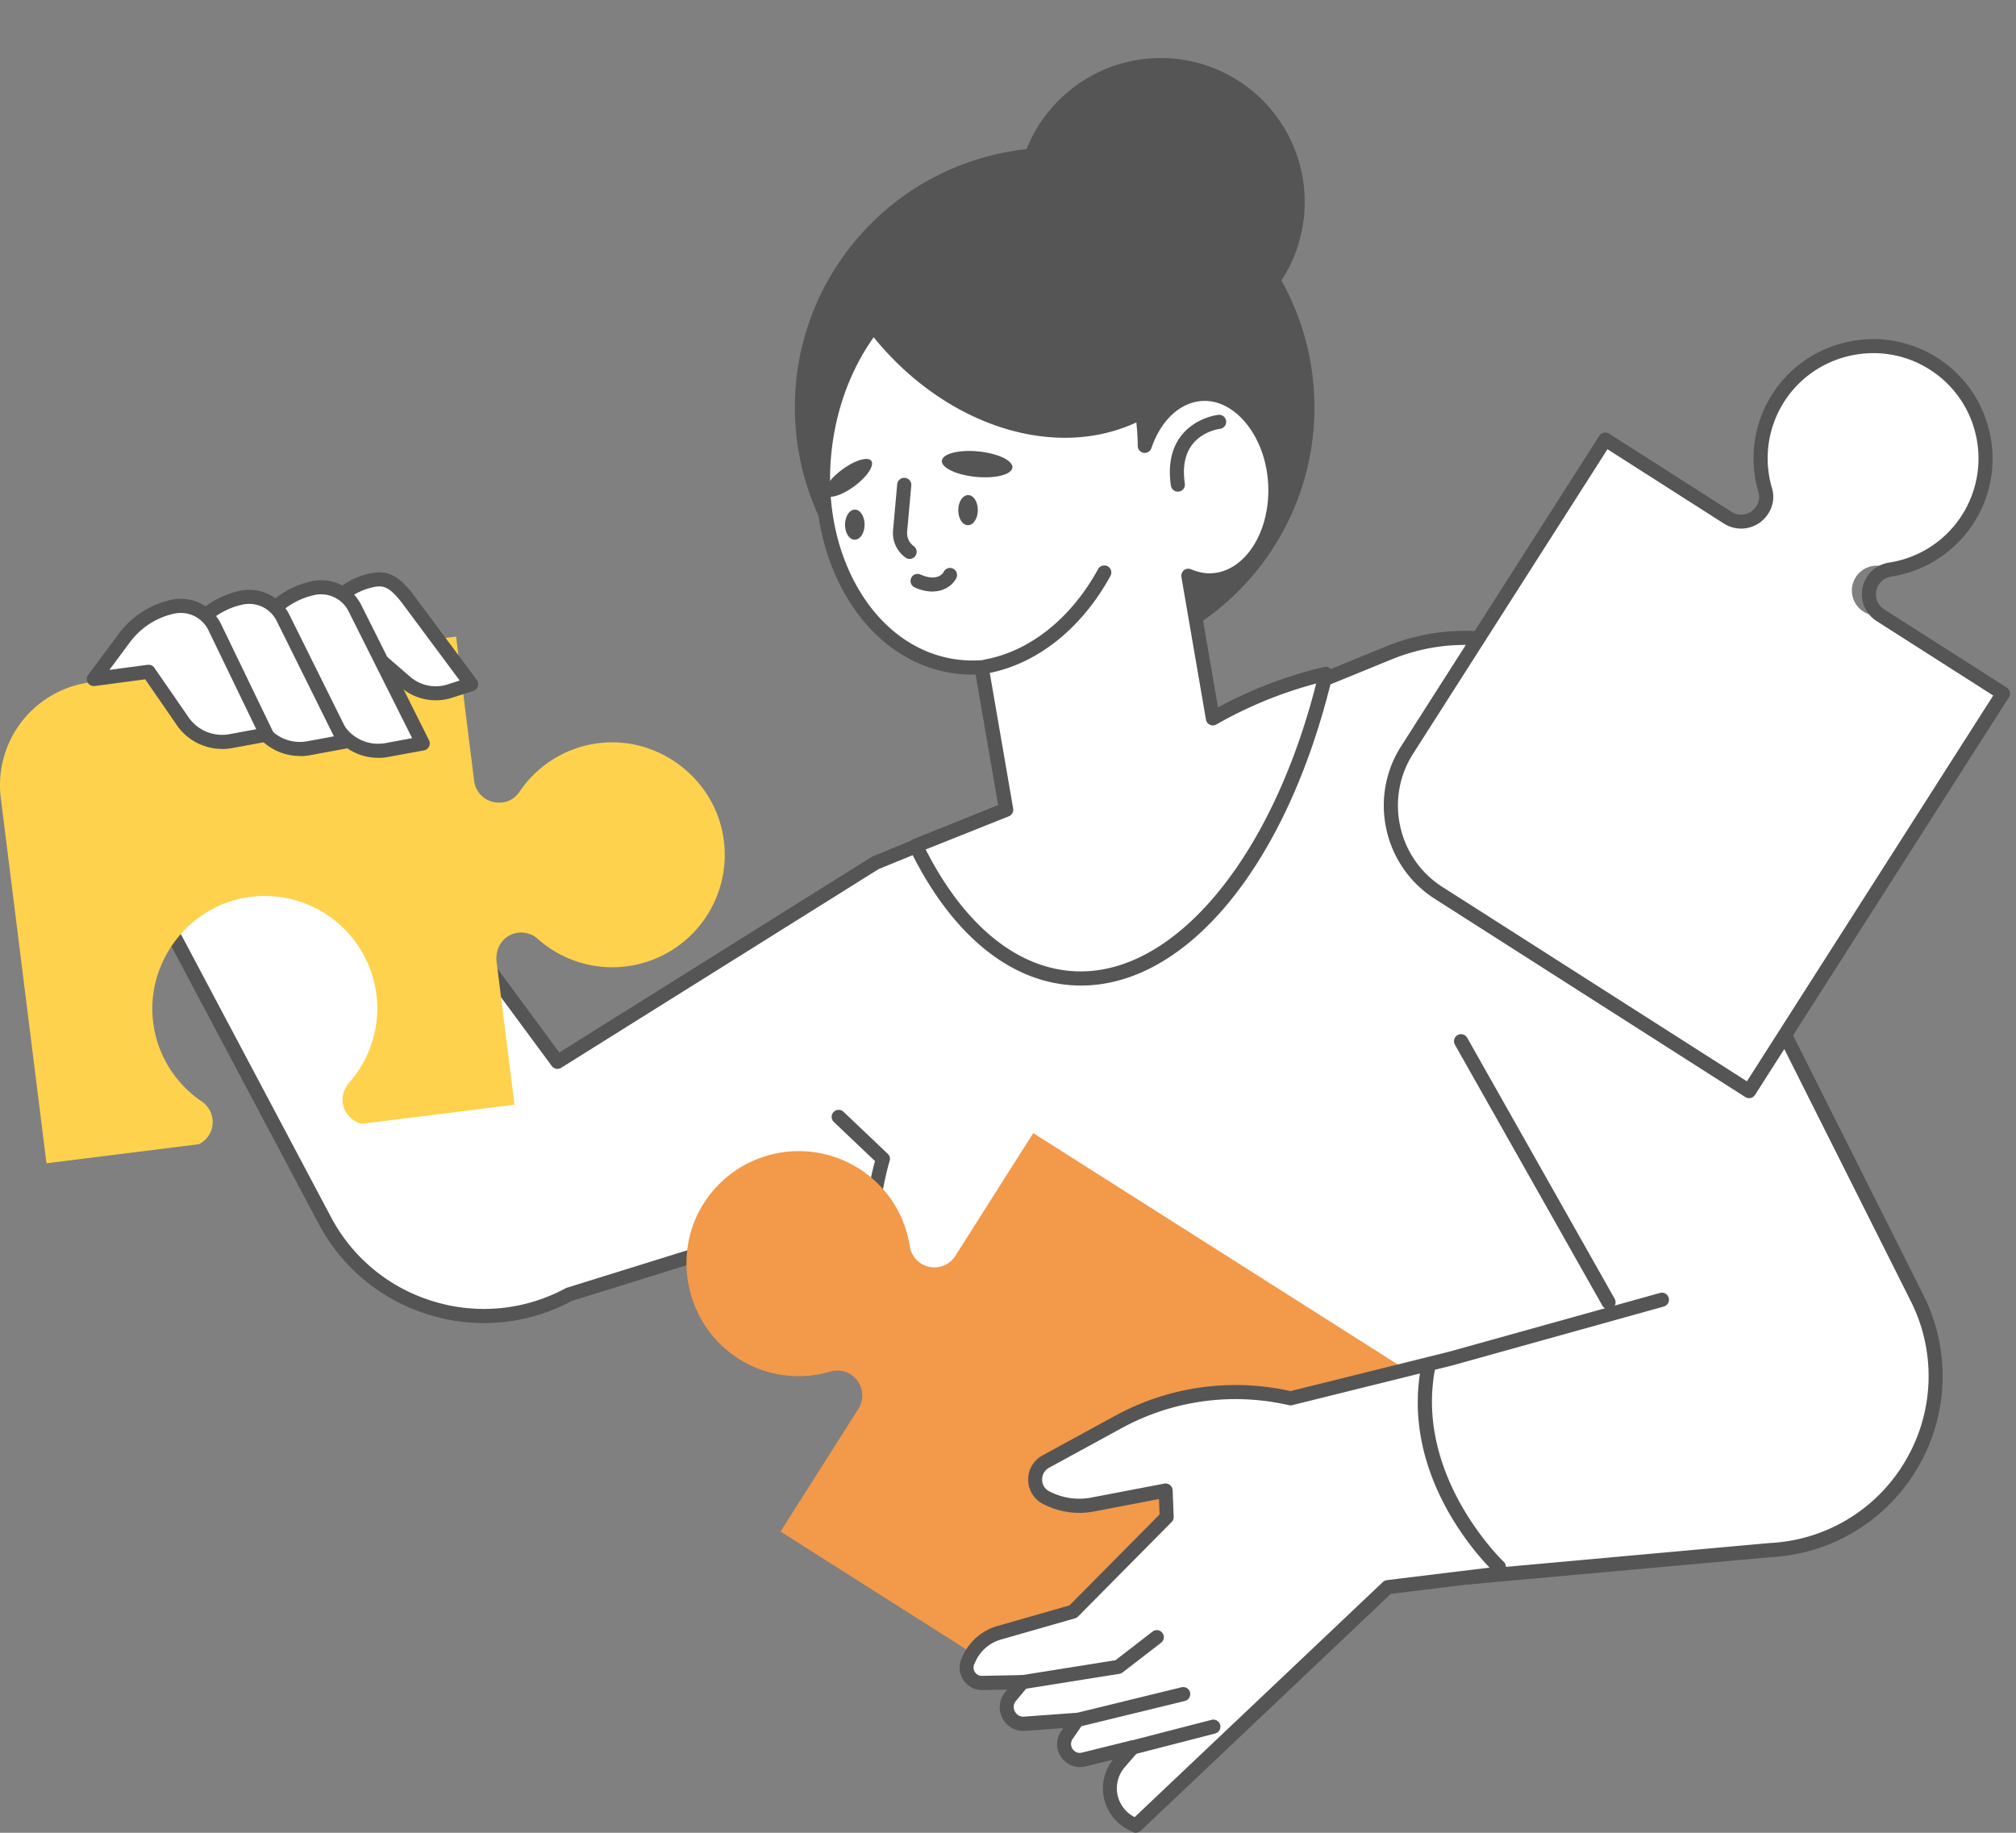 <svg width="110" height="100" viewBox="0 0 110 100" fill="none" xmlns="http://www.w3.org/2000/svg"><rect x="0" y="0" width="110" height="100" fill="#808080" stroke="none"/><path d="M47.485 65.504l-16.432 5.114c-4.799 2.583-10.777.765-13.334-4.045L5.012 42.628l14.491.515L30.418 57.93l17.348-10.862 28.09-11.484c5.21-2.084 11.15.17 13.668 5.183L104.6 70.81c3.076 6.132-1.158 13.403-8.009 13.753l-16.536 1.495-3.803-9.327-23.788 10.104-2.037-9.062L47.485 65.5v.004z" fill="#fff"/><path d="M52.468 87.22a.413.413 0 0 1-.177-.043.398.398 0 0 1-.2-.258l-2.037-9.058a.389.389 0 0 1 .292-.462.389.389 0 0 1 .461.293l1.938 8.612 23.365-9.923a.362.362 0 0 1 .296 0c.096.038.169.115.207.211l3.695 9.066L96.56 84.19a9.087 9.087 0 0 0 7.428-4.521 9.08 9.08 0 0 0 .27-8.678L89.182 40.947c-2.449-4.879-8.112-7.024-13.18-4.998l-28.06 11.469-17.32 10.842a.386.386 0 0 1-.515-.096L19.303 43.527l-13.637-.485L18.057 66.4a9.371 9.371 0 0 0 5.598 4.606 9.376 9.376 0 0 0 7.213-.72.256.256 0 0 1 .07-.026l16.432-5.114a.384.384 0 1 1 .227.734l-16.398 5.103a10.122 10.122 0 0 1-7.767.76 10.145 10.145 0 0 1-6.051-4.982L4.674 42.816a.386.386 0 0 1 .354-.565l14.49.515a.383.383 0 0 1 .296.157l10.704 14.503 17.044-10.673s.039-.023.058-.031l28.09-11.484c5.444-2.18 11.527.13 14.157 5.367l15.075 30.043a9.857 9.857 0 0 1-.292 9.412 9.867 9.867 0 0 1-8.04 4.902l-16.52 1.492a.386.386 0 0 1-.393-.238l-3.656-8.966-23.43 9.954c-.05.019-.1.03-.15.03l.007-.015z" fill="#555"/><path d="M68.932 30.672c4.664-6.29 3.346-15.168-2.942-19.831-6.289-4.663-15.167-3.346-19.83 2.943-4.664 6.288-3.346 15.166 2.942 19.83 6.289 4.663 15.167 3.346 19.83-2.942z" fill="#555"/><path d="M68.413 17.014A7.855 7.855 0 1 0 58.12 5.147a7.855 7.855 0 0 0 10.294 11.867z" fill="#555"/><path d="M52.072 36.35c.5.072.992.084 1.484.05l1.342 7.773-4.89 1.95-.035.015c2.065 4.256 5.037 6.982 8.5 7.228 5.945.423 11.489-6.59 13.865-16.602a23.077 23.077 0 0 0-6.163 2.43l-1.342-7.782c.411.181.846.27 1.3.247 2.103-.116 3.667-2.596 3.429-5.495-.223-2.676-2-4.771-3.964-4.679-1.419.066-2.591 1.211-3.141 2.83-.062-5.168-2.991-9.478-7.17-10.085-4.764-.692-9.351 3.695-10.24 9.804-.887 6.106 2.254 11.62 7.021 12.311l.004.004z" fill="#fff"/><path d="M58.985 53.773c-.18 0-.358-.007-.538-.019-3.476-.246-6.61-2.891-8.82-7.443a.386.386 0 0 1 .184-.515c.008 0 .047-.024.054-.024l4.599-1.834-1.23-7.132a7.112 7.112 0 0 1-1.22-.073c-2.426-.353-4.521-1.884-5.909-4.317-1.369-2.4-1.88-5.395-1.438-8.432.919-6.306 5.706-10.85 10.673-10.127 3.887.565 6.848 4.248 7.405 9 .708-1.053 1.719-1.695 2.83-1.749 2.168-.1 4.126 2.153 4.364 5.03.146 1.768-.354 3.498-1.342 4.632-.68.784-1.53 1.223-2.45 1.273a3.036 3.036 0 0 1-.83-.07l1.142 6.621a23.586 23.586 0 0 1 5.787-2.203c.13-.03.265.008.361.104.096.096.135.23.104.361-2.426 10.22-7.893 16.917-13.726 16.917zm-8.481-7.432c2.072 4.072 4.898 6.425 7.997 6.644 5.44.385 10.861-6.036 13.314-15.69a22.664 22.664 0 0 0-5.444 2.233.384.384 0 0 1-.57-.265l-1.34-7.782a.39.39 0 0 1 .141-.369.381.381 0 0 1 .392-.05c.373.162.754.235 1.123.216.708-.039 1.369-.389 1.911-1.012.854-.98 1.284-2.499 1.153-4.064-.207-2.468-1.81-4.41-3.56-4.325-1.207.058-2.276 1.042-2.795 2.572a.388.388 0 0 1-.423.258.384.384 0 0 1-.323-.377c-.061-5.06-2.937-9.143-6.84-9.712-4.548-.661-8.943 3.591-9.8 9.478-.42 2.868.061 5.69 1.342 7.939 1.265 2.222 3.168 3.618 5.352 3.937.453.065.922.08 1.4.05a.389.389 0 0 1 .407.32l1.341 7.773c.031.181-.069.354-.234.423l-4.537 1.811-.008-.008z" fill="#555"/><path d="M63.122 22.424c-.088.057-.177.119-.269.173-5.125 3.099-12.488.419-16.452-5.983-.046-.073-.085-.146-.13-.219 1.541-1.496 3.44-2.468 5.555-2.688 4.918-.507 9.454 3.2 11.292 8.717h.004zM53.802 36.745a.384.384 0 0 1-.07-.761c2.462-.45 4.715-2.25 6.184-4.933a.39.39 0 0 1 .522-.154.39.39 0 0 1 .154.523c-1.58 2.888-4.03 4.825-6.717 5.321a.418.418 0 0 1-.069.008l-.004-.004zM47.54 25.145c.184.25-.228.87-.92 1.38-.692.512-1.403.727-1.588.477-.184-.25.227-.869.92-1.38.691-.511 1.403-.727 1.587-.477zM55.24 25.511c-.038.385-.93.611-1.991.508-1.065-.104-1.896-.5-1.857-.88.038-.385.93-.612 1.991-.508 1.061.103 1.896.5 1.857.88zM49.63 30.494a.369.369 0 0 1-.222-.073 1.645 1.645 0 0 1-.68-1.484l.226-2.515a.388.388 0 0 1 .42-.35c.21.02.368.208.349.42l-.227 2.514a.878.878 0 0 0 .361.792.387.387 0 0 1-.222.7l-.004-.004zM50.88 32.278a2.4 2.4 0 0 1-.969-.227.383.383 0 0 1-.196-.508.381.381 0 0 1 .508-.196c.973.427 1.257-.12 1.269-.146a.384.384 0 1 1 .688.342c-.154.308-.585.73-1.3.73v.005zM64.268 26.826a.385.385 0 0 1-.38-.33c-.162-1.112.026-2.027.56-2.719.773-.996 1.98-1.138 2.03-1.142a.384.384 0 1 1 .084.765c-.014 0-.945.12-1.51.858-.4.519-.534 1.238-.404 2.13a.383.383 0 0 1-.322.434c-.02 0-.039.004-.058.004zM47.174 28.633c-.004.454-.246.82-.542.815-.292 0-.527-.373-.523-.826.004-.454.246-.82.542-.815.292 0 .527.373.523.826zM53.352 27.84c-.003.454-.246.82-.542.815-.292 0-.526-.373-.523-.826.004-.454.246-.82.543-.815.292 0 .526.373.522.826zM49.915 75.035a.372.372 0 0 1-.265-.107c-1.753-1.684-2.626-4.272-2.522-7.475.061-1.93.453-3.522.615-4.102l-2.245-2.134a.383.383 0 1 1 .526-.557l2.415 2.295c.107.1.146.254.1.392-.023.073-2.23 7.305 1.642 11.023a.383.383 0 0 1-.266.661v.004z" fill="#555"/><path d="M40.134 74.029a6.118 6.118 0 0 0 5.175.807 1.352 1.352 0 0 1 1.108.154c.634.404.822 1.246.419 1.88l-4.249 6.694 16.96 10.761a5.655 5.655 0 0 0 7.804-1.745l10.762-16.96-21.735-13.795-4.248 6.694a1.358 1.358 0 0 1-2.492-.535 6.1 6.1 0 0 0-2.768-4.221 6.138 6.138 0 0 0-8.624 2.15c-1.565 2.748-.73 6.332 1.884 8.108l.004.008z" fill="#F2994A"/><path d="M32.852 40.529a6.114 6.114 0 0 0-4.521 2.69 1.28 1.28 0 0 1-.912.562h-.027c-.75.096-1.43-.43-1.522-1.176l-.984-7.87-19.932 2.49a5.655 5.655 0 0 0-4.91 6.314L2.536 63.47l8.324-1.042c.496-.253.807-.792.734-1.376a1.358 1.358 0 0 0-.584-.953 6.113 6.113 0 0 1-2.672-4.507c-.296-3.148 1.937-6.074 5.052-6.613a6.14 6.14 0 0 1 7.147 5.283 6.102 6.102 0 0 1-1.457 4.775c-.227.262-.388.589-.392.935a1.36 1.36 0 0 0 1.061 1.345l8.324-1.042-.977-7.8c-.073-.589.204-1.193.739-1.454a1.357 1.357 0 0 1 1.514.211 6.112 6.112 0 0 0 4.822 1.496 6.137 6.137 0 0 0 5.282-7.148c-.542-3.114-3.464-5.348-6.613-5.051h.012z" fill="#FFD24D"/><path d="M97.13 21.555a6.116 6.116 0 0 0-.816 5.198c.108.358.05.742-.15 1.058l-.015.023a1.364 1.364 0 0 1-1.88.419l-6.686-4.268-10.808 16.929a5.656 5.656 0 0 0 1.722 7.809L95.426 59.53l13.853-21.696-6.686-4.268a1.358 1.358 0 1 1 .538-2.491 6.106 6.106 0 0 0 4.229-2.757 6.14 6.14 0 0 0-2.126-8.631c-2.745-1.573-6.328-.75-8.112 1.864l.007.004z" fill="#fff"/><path d="M95.434 59.918a.383.383 0 0 1-.208-.062L78.298 49.05a6.009 6.009 0 0 1-2.65-3.791 6.006 6.006 0 0 1 .808-4.552l10.807-16.929a.393.393 0 0 1 .243-.17c.1-.022.204 0 .288.05l6.686 4.268c.22.143.48.185.734.131a.994.994 0 0 0 .616-.43.927.927 0 0 0 .119-.766 6.5 6.5 0 0 1 .865-5.524c1.903-2.792 5.69-3.66 8.62-1.98a6.485 6.485 0 0 1 3.095 4.106 6.462 6.462 0 0 1-.834 5.067 6.53 6.53 0 0 1-4.495 2.93.995.995 0 0 0-.688.438.98.98 0 0 0 .296 1.35l6.686 4.267a.39.39 0 0 1 .169.243c.023.1 0 .203-.05.288L95.76 59.741a.38.38 0 0 1-.323.177h-.003zm-7.728-35.403l-10.6 16.606a5.236 5.236 0 0 0-.704 3.971 5.227 5.227 0 0 0 2.31 3.307l16.606 10.6 13.438-21.05-6.359-4.06a1.746 1.746 0 0 1-.531-2.41c.269-.42.711-.708 1.219-.785a5.746 5.746 0 0 0 4.702-7.052 5.724 5.724 0 0 0-2.73-3.621c-2.584-1.48-5.92-.716-7.605 1.745a5.741 5.741 0 0 0-.765 4.872c.139.465.066.964-.196 1.372a1.748 1.748 0 0 1-2.426.558l-6.36-4.06v.007z" fill="#555"/><path d="M19.157 34.65l-2.515.335 1.4-1.888a3.764 3.764 0 0 1 2.215-1.434c.788-.173 1.238.057 1.945.942l3.51 4.721-1.165.377c-.83.27-1.741.084-2.407-.485l-2.98-2.568h-.003z" fill="#fff"/><path d="M23.778 38.21a2.9 2.9 0 0 1-1.891-.7l-2.853-2.456-2.345.311a.386.386 0 0 1-.381-.184.385.385 0 0 1 .023-.423l1.4-1.888a4.146 4.146 0 0 1 2.437-1.58c1.046-.23 1.626.2 2.33 1.08l3.518 4.73a.384.384 0 0 1-.188.596l-1.165.376a2.912 2.912 0 0 1-.885.139zm-4.621-3.944c.092 0 .18.03.25.092l2.98 2.572c.557.481 1.337.639 2.037.412l.658-.212-3.191-4.29c-.662-.827-.97-.927-1.554-.796a3.39 3.39 0 0 0-1.988 1.288l-.857 1.157 1.615-.215h.05v-.008z" fill="#555"/><path d="M15.77 35.635l-2.988.396 1.665-2.242a4.488 4.488 0 0 1 2.63-1.703 2.072 2.072 0 0 1 2.31 1.12l3.68 7.346-1.953.362a2.608 2.608 0 0 1-2.622-1.084l-2.719-4.203-.003.008z" fill="#fff"/><path d="M20.633 41.348c-.973 0-1.9-.477-2.464-1.292l-2.592-4.006-2.745.365a.386.386 0 0 1-.38-.184.385.385 0 0 1 .023-.423l1.664-2.242a4.852 4.852 0 0 1 2.853-1.85 2.443 2.443 0 0 1 2.738 1.331l3.68 7.344a.387.387 0 0 1-.273.55l-1.954.36c-.18.035-.365.05-.546.05l-.004-.003zm-4.867-6.098c.13 0 .25.066.323.177l2.718 4.202a2.229 2.229 0 0 0 2.23.915l1.45-.269-3.453-6.89a1.68 1.68 0 0 0-1.884-.918 4.09 4.09 0 0 0-2.403 1.557l-1.123 1.51 2.088-.276h.05l.004-.008z" fill="#555"/><path d="M11.84 36.158l-2.987.396 1.665-2.241a4.487 4.487 0 0 1 2.63-1.703 2.072 2.072 0 0 1 2.31 1.118l3.337 6.729-1.953.361a2.609 2.609 0 0 1-2.622-1.084l-2.376-3.58-.004.004z" fill="#fff"/><path d="M16.362 41.248c-.973 0-1.9-.476-2.465-1.291l-2.245-3.384-2.75.365a.386.386 0 0 1-.38-.184.385.385 0 0 1 .023-.423l1.665-2.242a4.87 4.87 0 0 1 2.853-1.849 2.45 2.45 0 0 1 2.741 1.33l3.338 6.725a.387.387 0 0 1-.273.55l-1.954.361c-.18.035-.365.05-.546.05l-.007-.008zm-4.526-5.474c.127 0 .25.065.32.173l2.376 3.58a2.23 2.23 0 0 0 2.233.918l1.454-.27-3.11-6.27a1.678 1.678 0 0 0-1.885-.915 4.09 4.09 0 0 0-2.403 1.557L9.7 36.058l2.087-.277h.05v-.008z" fill="#555"/><path d="M8.103 36.654l-2.987.395 1.665-2.241a4.487 4.487 0 0 1 2.63-1.703 2.072 2.072 0 0 1 2.31 1.119l2.826 5.848-1.953.361a2.609 2.609 0 0 1-2.622-1.084l-1.865-2.7-.004.005z" fill="#fff"/><path d="M12.117 40.864c-.973 0-1.9-.477-2.464-1.292l-1.73-2.507-2.753.366a.386.386 0 0 1-.381-.185.385.385 0 0 1 .023-.423l1.665-2.241a4.851 4.851 0 0 1 2.853-1.85 2.443 2.443 0 0 1 2.737 1.33l2.826 5.849a.396.396 0 0 1 0 .342.382.382 0 0 1-.273.204l-1.953.361c-.18.035-.365.05-.546.05l-.004-.004zm-4.01-4.594c.127 0 .242.061.315.165l1.865 2.699a2.225 2.225 0 0 0 2.238.923l1.457-.27-2.607-5.394a1.677 1.677 0 0 0-1.88-.91 4.09 4.09 0 0 0-2.403 1.556L5.969 36.55l2.088-.277h.05v-.003z" fill="#555"/><path d="M77.598 74.667l-7.178 1.63-.131-.027a13.318 13.318 0 0 0-9.266 1.319l-3.957 2.16a1.116 1.116 0 0 0 .066 1.992l.12.054a3.9 3.9 0 0 0 2.379.292l3.975-.761.058 1.45-5.106 5.155-4.04 1.158a2.559 2.559 0 0 0-1.62 1.384l-.072.154a.841.841 0 0 0 .776 1.195l2.192-.042-.646.777c-.515.619-.035 1.553.769 1.492l2.868-.212-.569.83c-.45.658.15 1.523.923 1.33l2.672-.66-.723.834a2.143 2.143 0 0 0 .665 3.318l.239.119 13.737-13.01 5.886-.758-4.013-11.18-.004.007z" fill="#fff"/><path d="M61.988 100a.375.375 0 0 1-.17-.039l-.238-.119a2.534 2.534 0 0 1-1.392-2.053 2.541 2.541 0 0 1 .543-1.78l-1.496.369a1.25 1.25 0 0 1-1.33-.5c-.3-.43-.3-.988-.004-1.422l.115-.17-2.072.154a1.284 1.284 0 0 1-1.25-.7 1.28 1.28 0 0 1 .158-1.422l.108-.13-1.35.026a1.227 1.227 0 0 1-1.134-1.745l.073-.154a2.961 2.961 0 0 1 1.86-1.592l3.946-1.13 4.917-4.964-.035-.838-3.537.677a4.266 4.266 0 0 1-2.61-.324l-.12-.057a1.495 1.495 0 0 1-.869-1.311c-.019-.57.281-1.092.78-1.365l3.957-2.16a13.708 13.708 0 0 1 9.535-1.358l.043.008 8.635-2.146 11.527-3.21a.383.383 0 0 1 .473.269.383.383 0 0 1-.27.473L79.243 74.5l-8.735 2.168a.344.344 0 0 1-.177 0l-.13-.026a12.97 12.97 0 0 0-9.001 1.28l-3.957 2.16a.724.724 0 0 0-.38.666c.007.28.169.523.423.638l.119.058a3.52 3.52 0 0 0 2.145.265l3.976-.761a.396.396 0 0 1 .311.077c.089.069.142.173.146.284l.058 1.45a.37.37 0 0 1-.112.284L58.824 88.2a.397.397 0 0 1-.17.1l-4.04 1.157a2.175 2.175 0 0 0-1.377 1.177l-.073.154a.444.444 0 0 0 .03.442.433.433 0 0 0 .393.207l2.191-.042a.368.368 0 0 1 .354.22.382.382 0 0 1-.05.41l-.646.777a.506.506 0 0 0-.061.577c.1.192.288.3.507.284l2.869-.21a.386.386 0 0 1 .346.599l-.57.83a.483.483 0 0 0 0 .55c.047.066.212.27.512.192l2.672-.66a.378.378 0 0 1 .42.172.382.382 0 0 1-.04.454l-.722.834a1.766 1.766 0 0 0-.423 1.296c.05.607.419 1.153.965 1.426L75.452 86.32a.39.39 0 0 1 .22-.104l6.205-.757a.382.382 0 0 1 .427.334.382.382 0 0 1-.335.427l-6.078.742-13.646 12.926a.385.385 0 0 1-.265.104l.008.008z" fill="#555"/><path d="M55.794 92.168a.387.387 0 0 1-.38-.323.384.384 0 0 1 .318-.442l5.133-.819 2.019-1.56a.38.38 0 0 1 .538.069c.13.169.1.411-.07.538l-2.095 1.618a.415.415 0 0 1-.173.077l-5.229.835c-.019 0-.042.004-.061.004v.003zM58.781 94.23a.386.386 0 0 1-.373-.293.385.385 0 0 1 .281-.465l5.779-1.411a.385.385 0 0 1 .465.28.385.385 0 0 1-.28.466l-5.78 1.41a.379.379 0 0 1-.092.012zM61.811 95.728a.386.386 0 0 1-.096-.757l4.394-1.134a.385.385 0 1 1 .192.746l-4.394 1.134a.415.415 0 0 1-.096.011zM87.767 71.437a.378.378 0 0 1-.334-.196L79.385 57a.384.384 0 0 1 .67-.377l8.047 14.241a.384.384 0 0 1-.335.573zM81.785 85.882a.376.376 0 0 1-.262-.104c-.215-.204-5.27-5.03-3.944-11.396a.385.385 0 0 1 .753.154C77.098 80.476 82 85.17 82.05 85.216a.383.383 0 0 1 .015.543.385.385 0 0 1-.28.123z" fill="#555"/></svg>
